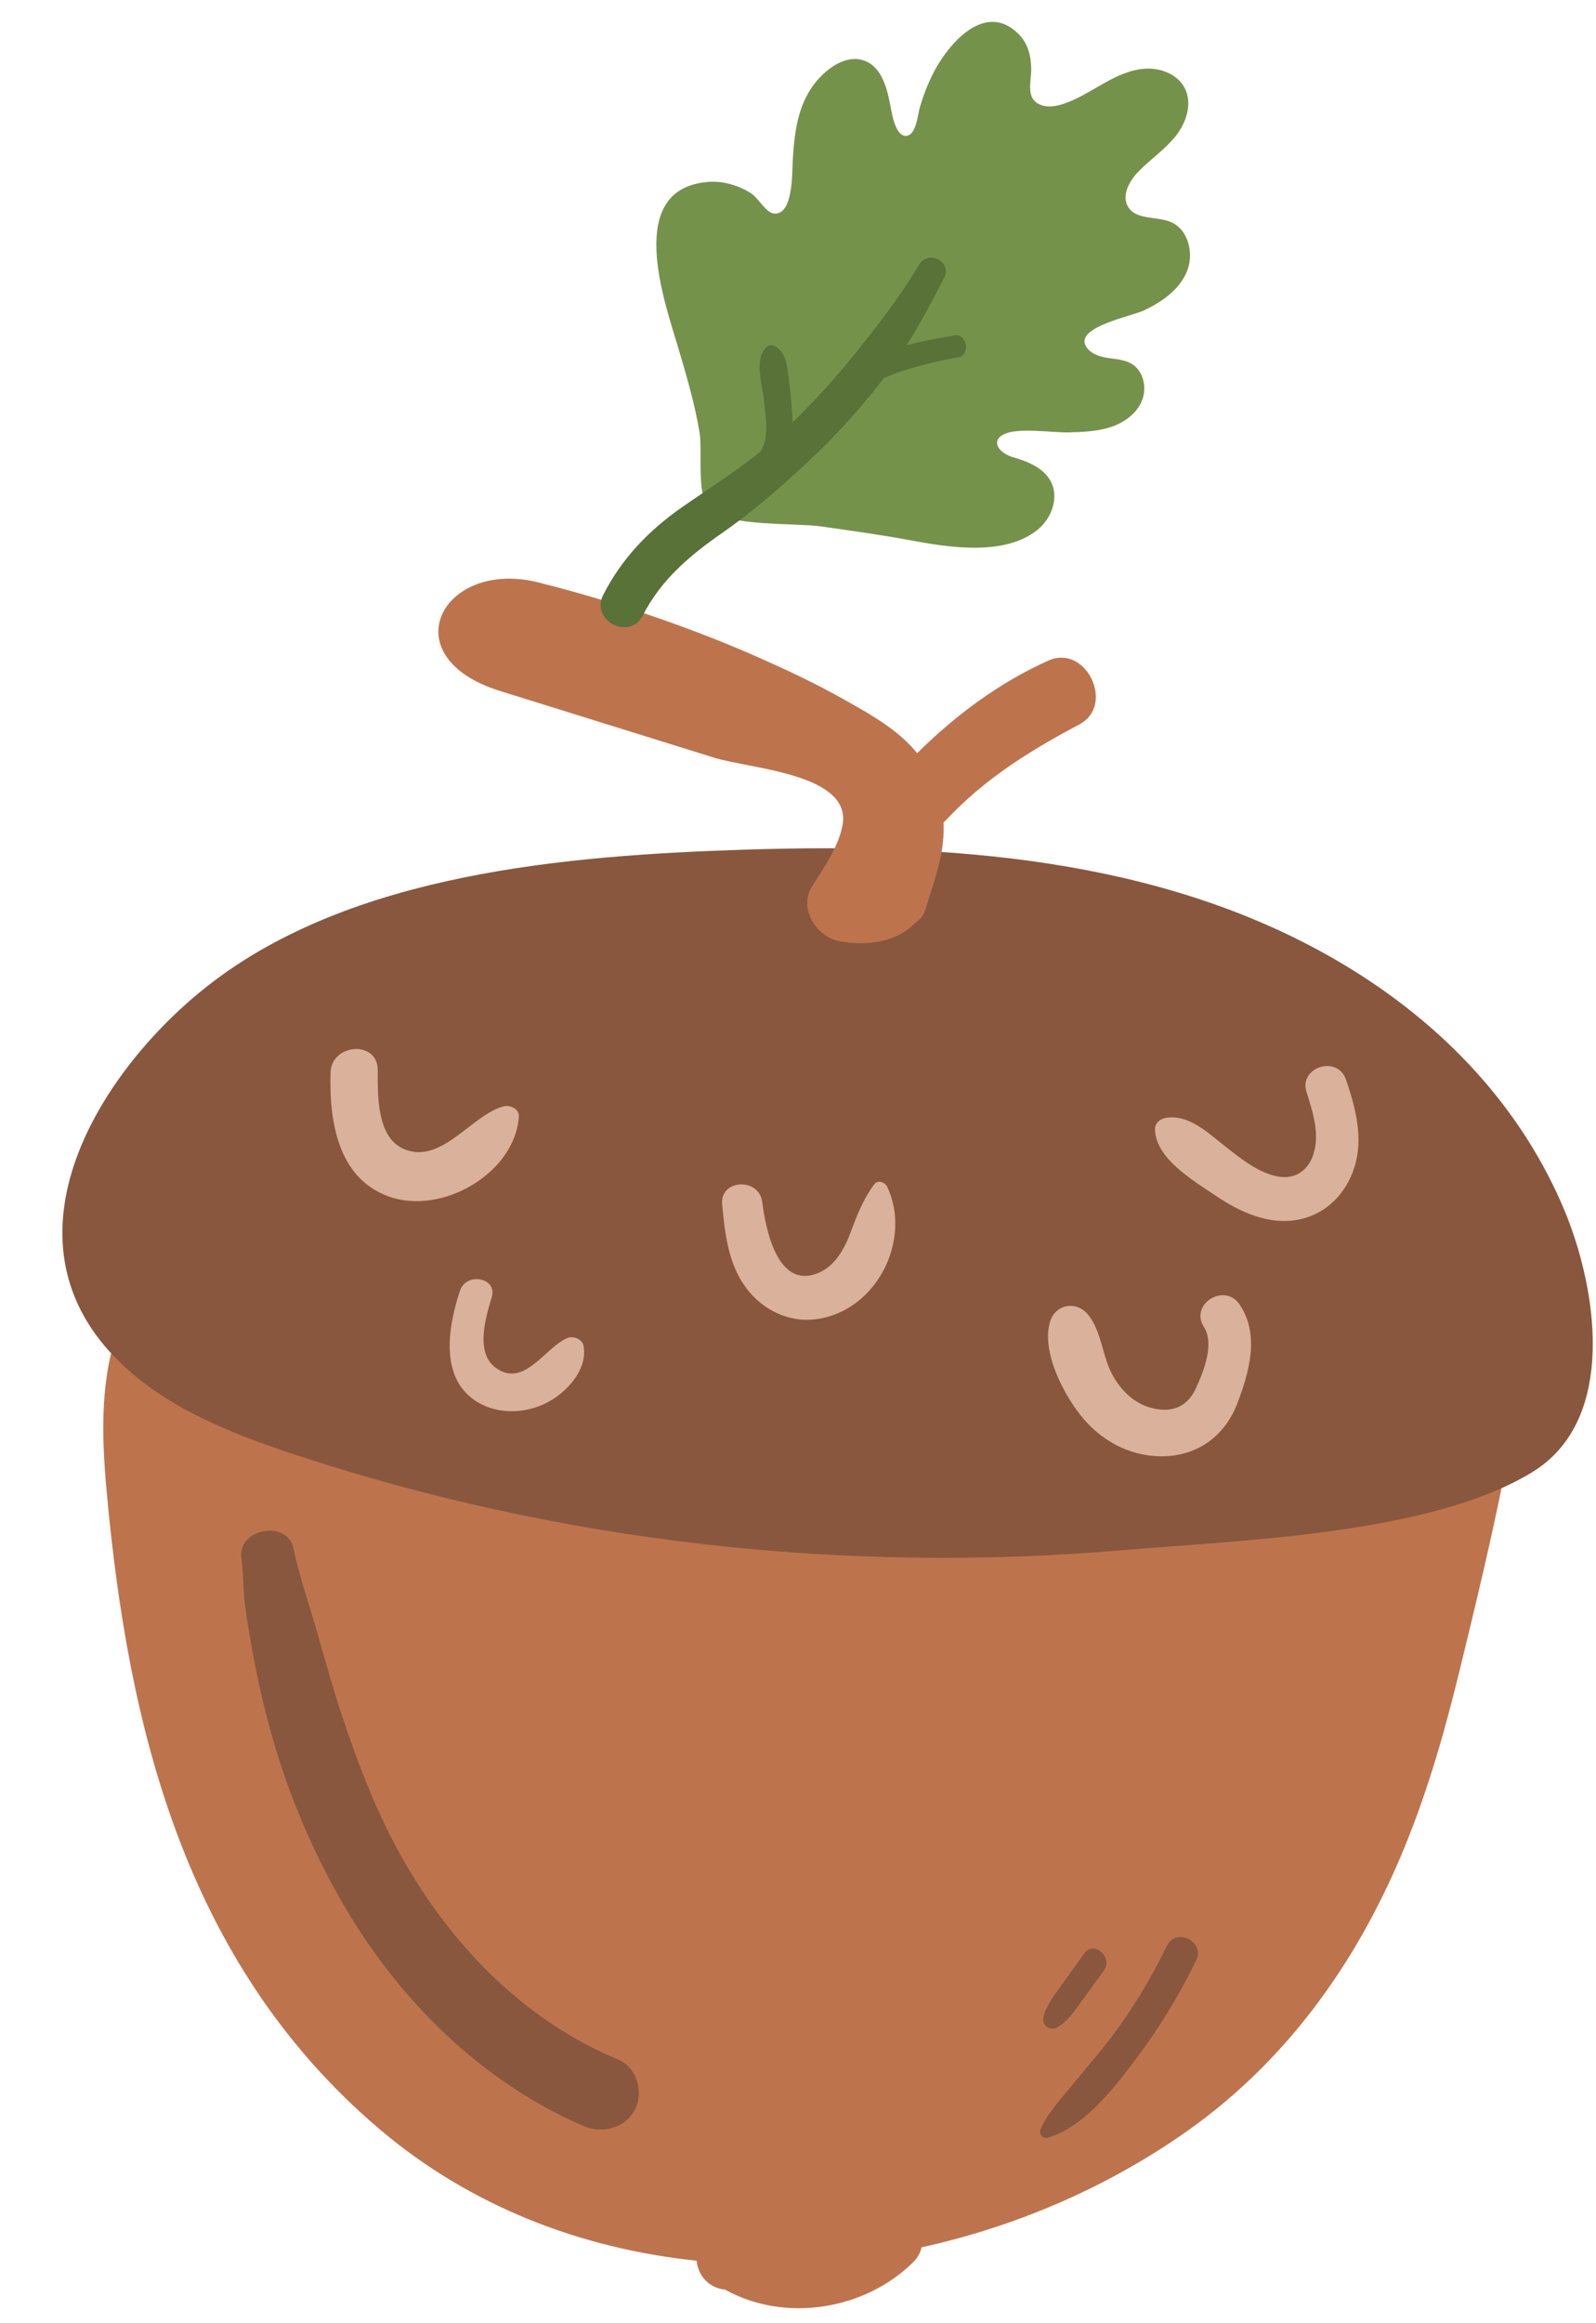 <?xml version="1.0" encoding="UTF-8"?><svg xmlns="http://www.w3.org/2000/svg" xmlns:xlink="http://www.w3.org/1999/xlink" height="435.6" preserveAspectRatio="xMidYMid meet" version="1.0" viewBox="-11.7 -4.1 299.4 435.6" width="299.4" zoomAndPan="magnify"><g id="change1_1"><path d="M266.15,247.836c-5.586-6.929-15.086-11.018-24.549-14.27c-14.034-4.82-28.137-9.487-42.542-13.539 c-13.769-3.879-27.857-7.132-42.262-9.032c-15.556-2.047-31.361-2.392-47.084-1.82c-14.14,0.517-28.447,1.273-42.489,2.834 c-12.074,1.341-24.276,3.578-34.775,8.823c-11.385,5.687-18.856,14.706-22.27,25.103c-3.27,9.936-2.725,20.578-1.771,30.735 c3.944,41.87,14.049,87.109,51.202,118.545c17.064,14.442,37.805,22.331,59.37,24.575c0.043,0.452,0.125,0.89,0.265,1.283 c0.043,0.12,0.085,0.24,0.128,0.36c0.759,2.134,2.747,3.58,4.949,3.775c11.263,6.273,26.235,3.803,35.272-5.127 c0.903-0.892,1.397-1.851,1.582-2.803c17.83-3.91,34.95-11.319,49.716-21.719c19.938-14.043,32.776-33.421,40.989-53.526 c4.474-10.95,7.638-22.226,10.386-33.533c2.937-12.063,5.859-24.181,8.266-36.324c1.234-6.21,2.173-12.438,3.55-18.635 C275.022,249.317,270.048,247.018,266.15,247.836z" fill="#BD744D"/></g><g fill="#89573D" id="change2_1"><path d="M281.266,221.624c-8.583-19.647-23.781-34.995-42.552-45.843c-33.162-19.163-72.818-21.788-110.481-20.576 c-33.436,1.076-73.878,4.336-100.914,25.499C7.368,196.32-11.722,226.605,8.867,249.339c8.96,9.892,22.063,15.128,34.893,19.357 c49.711,16.386,102.948,22.343,155.204,17.861c21.99-1.886,57.692-2.92,76.809-14.645c7.435-4.56,10.594-12.312,11.208-20.816 C287.713,240.967,284.834,229.771,281.266,221.624z" fill="inherit"/><path d="M207.221,360.725c-3.126,6.396-6.825,12.51-11.214,18.164c-2.06,2.654-4.287,5.179-6.405,7.788 c-2.156,2.654-4.757,5.311-6.086,8.472c-0.368,0.875,0.378,1.867,1.377,1.566c6.727-2.029,12.037-8.886,16.051-14.153 c4.563-5.989,8.499-12.379,11.762-19.125C214.389,359.957,208.927,357.235,207.221,360.725z" fill="inherit"/><path d="M186.638,376.037c1.881-1.032,3.324-3.197,4.551-4.885l4.176-5.748c1.821-2.507-1.845-5.771-3.657-3.243 c-1.462,2.039-2.924,4.078-4.386,6.118c-1.278,1.782-2.924,3.851-3.299,6.018C183.77,375.761,185.348,376.745,186.638,376.037z" fill="inherit"/><path d="M104.258,382.068c-17.218-7.177-30.349-20.52-39.578-36.175c-5.218-8.853-8.928-18.386-12.149-28.075 c-1.677-5.044-3.12-10.167-4.566-15.276c-1.531-5.41-3.467-10.882-4.628-16.359c-1.142-5.385-10.503-3.675-9.756,1.801 c0.41,3.006,0.306,6.019,0.697,9.018c0.342,2.62,0.8,5.232,1.257,7.835c1.016,5.781,2.332,11.479,3.951,17.129 c3.164,11.034,7.781,21.812,13.649,31.745c10.292,17.421,25.584,32.619,44.624,40.819c3.545,1.527,7.825,0.428,9.648-3.068 C109.078,388.26,107.84,383.561,104.258,382.068z" fill="inherit"/></g><g id="change1_2"><path d="M184.969,119.762c-9.151,4.094-17.51,10.303-24.618,17.366c-0.281-0.346-0.569-0.688-0.873-1.022 c-3.554-3.898-8.39-6.539-12.975-9.122c-5.064-2.853-10.339-5.343-15.662-7.702c-10.882-4.822-22.169-8.798-33.644-12.063 c-2.621-0.746-5.255-1.45-7.899-2.113c-18.043-4.522-27.81,13.934-7.188,20.356c13.361,4.161,26.723,8.322,40.084,12.483 c7.016,2.185,26.216,3.025,24.118,12.906c-0.876,4.098-3.455,7.775-5.689,11.279c-2.558,4.012,0.74,9.363,5.076,10.233 c5.166,1.036,10.904,0.132,14.288-3.404c0.855-0.536,1.556-1.378,1.918-2.561c1.592-5.208,3.483-9.909,3.417-15.442 c-0.003-0.279-0.015-0.555-0.028-0.832c0.155-0.139,0.309-0.284,0.459-0.444c7.294-7.773,15.641-12.965,25.055-17.965 C197.55,128.135,192.07,116.586,184.969,119.762z" fill="#BD744D"/></g><g id="change3_1"><path d="M201.636,36.119c-0.647-0.28-1.208-0.686-1.627-1.307c-1.426-2.114,0.103-4.968,1.891-6.785 c2.252-2.289,4.974-4.117,6.968-6.634c1.994-2.517,3.155-6.093,1.693-8.952c-1.296-2.534-4.356-3.79-7.2-3.674 c-2.844,0.116-5.514,1.363-7.996,2.758s-4.894,2.973-7.599,3.859c-1.339,0.439-2.817,0.696-4.144,0.221 c-3.05-1.091-1.827-4.439-1.874-6.857c-0.048-2.509-0.641-4.814-2.505-6.606c-6.51-6.257-13.591,2.649-16.211,8.15 c-0.877,1.832-1.605,3.773-2.172,5.724c-0.399,1.369-0.697,5.575-2.797,5.353c-1.944-0.205-2.537-4.694-2.813-6.089 c-0.643-3.235-1.749-7.342-5.466-8.196c-3.328-0.761-6.834,2.08-8.714,4.536c-3.197,4.182-3.757,9.333-4.063,14.417 c-0.128,2.125,0.138,10.243-3.506,9.904c-1.48-0.138-2.942-2.856-4.139-3.673c-2.262-1.544-5.314-2.461-8.048-2.272 c-16.12,1.117-8.273,22.712-5.779,31.126c1.557,5.254,3.119,10.541,4.007,15.957c0.558,3.406-0.659,11.835,1.866,14.398 c3.072,3.118,16.378,2.485,20.758,3.108c5.619,0.799,11.263,1.573,16.845,2.608c7.183,1.331,17.715,3.081,23.958-1.981 c2.621-2.125,4.026-6.021,2.469-9.014c-1.344-2.585-4.347-3.779-7.147-4.584c-2.39-0.687-4.314-2.92-1.703-4.27 c2.615-1.352,9.283-0.27,12.301-0.368c2.617-0.085,5.276-0.177,7.763-0.994c2.488-0.817,4.826-2.473,5.843-4.885 c1.018-2.412,0.36-5.598-1.877-6.958c-1.371-0.833-3.053-0.893-4.637-1.148c-1.583-0.256-3.295-0.859-4.031-2.284 c-1.816-3.519,8.669-5.519,10.93-6.59c3.308-1.568,6.551-3.8,8.013-7.156c1.462-3.356,0.419-7.984-2.946-9.424 C205.995,36.7,203.469,36.912,201.636,36.119z" fill="#75924B"/></g><g id="change4_1"><path d="M167.396,58.801c-3.037,0.463-6.045,1.055-9.015,1.824c2.565-4.061,4.818-8.288,7.028-12.616 c1.565-3.064-2.986-5.383-4.723-2.448c-3.684,6.225-8.245,12.047-12.805,17.654c-3.385,4.163-7.028,8.134-10.883,11.875 c-0.02-0.591-0.053-1.179-0.094-1.757c-0.177-2.489-0.427-4.98-0.767-7.452c-0.274-1.987-0.634-4.276-2.662-5.148 c-0.502-0.216-0.962-0.122-1.361,0.237c-2.433,2.195-0.787,7.09-0.515,9.89c0.29,2.985,1.129,7.038-0.635,9.685 c-4.675,3.822-9.805,7.026-14.762,10.489c-6.238,4.357-11.285,9.612-14.753,16.433c-2.434,4.787,4.951,8.646,7.422,3.848 c3.488-6.774,8.783-11.228,14.934-15.508c5.805-4.04,11.167-8.751,16.333-13.578c5.079-4.746,9.733-9.909,13.959-15.427 c1.083-0.443,2.13-0.91,3.081-1.219c3.569-1.161,7.212-2.036,10.905-2.693C170.397,62.477,169.742,58.444,167.396,58.801z" fill="#587238"/></g><g fill="#DAB19B" id="change5_1"><path d="M85.632,205.259c0.096-1.459-1.666-2.232-2.881-1.91c-6.014,1.591-11.718,11.098-18.789,7.947 c-5.072-2.261-4.793-10.295-4.802-14.786c-0.011-5.599-8.692-4.984-8.851,0.511c-0.253,8.756,1.185,19.643,10.832,23.196 C71.149,223.901,84.939,215.856,85.632,205.259z" fill="inherit"/><path d="M152.308,217.955c-2.023,2.698-3.216,5.725-4.373,8.846c-1.161,3.132-2.887,6.492-6.24,7.829 c-7.673,3.061-9.803-8.606-10.4-13.344c-0.586-4.646-7.961-4.316-7.526,0.434c0.495,5.416,1.149,11.202,4.545,15.725 c3.042,4.053,8,6.527,13.194,5.795c11.351-1.599,17.858-14.934,13.247-24.773C154.357,217.619,153.021,217.004,152.308,217.955z" fill="inherit"/><path d="M240.786,198.306c-1.592-4.631-8.875-2.312-7.395,2.351c1.168,3.679,2.544,7.856,1.291,11.689 c-1.04,3.182-3.651,4.866-7.045,4.078c-3.702-0.859-6.904-3.549-9.796-5.815c-3.056-2.394-6.55-5.776-10.779-5.115 c-1.201,0.188-2.158,1.027-2.096,2.298c0.266,5.446,7.209,9.485,11.383,12.302c4.522,3.052,9.962,5.589,15.593,4.475 c5.214-1.031,8.909-4.952,10.435-9.804C244.108,209.27,242.6,203.581,240.786,198.306z" fill="inherit"/><path d="M214.139,244.686c2.051,3.186-0.084,8.528-1.555,11.642c-1.475,3.123-4.043,4.381-7.518,3.737 c-3.542-0.655-6.086-2.995-7.85-5.956c-2.139-3.59-2.166-8.47-4.791-11.693c-2.183-2.681-6.139-2.018-7.138,1.305 c-1.696,5.641,2.611,13.861,6.193,18.119c3.883,4.617,9.615,7.486,15.842,7.085c6.258-0.403,10.923-4.203,13.076-9.838 c2.248-5.885,4.271-12.935,0.437-18.599C218.008,236.315,211.416,240.457,214.139,244.686z" fill="inherit"/><path d="M94.829,246.743c-4.173,1.595-8.208,9.67-13.639,5.543c-3.783-2.876-1.732-9.516-0.641-13.163 c1.104-3.693-4.79-4.762-5.97-1.183c-2.272,6.889-4.044,17.06,3.956,21.223c4.086,2.126,9.329,1.617,13.197-0.728 c3.443-2.088,6.847-6.112,6.025-10.244C97.527,247.036,95.889,246.338,94.829,246.743z" fill="inherit"/></g></svg>
